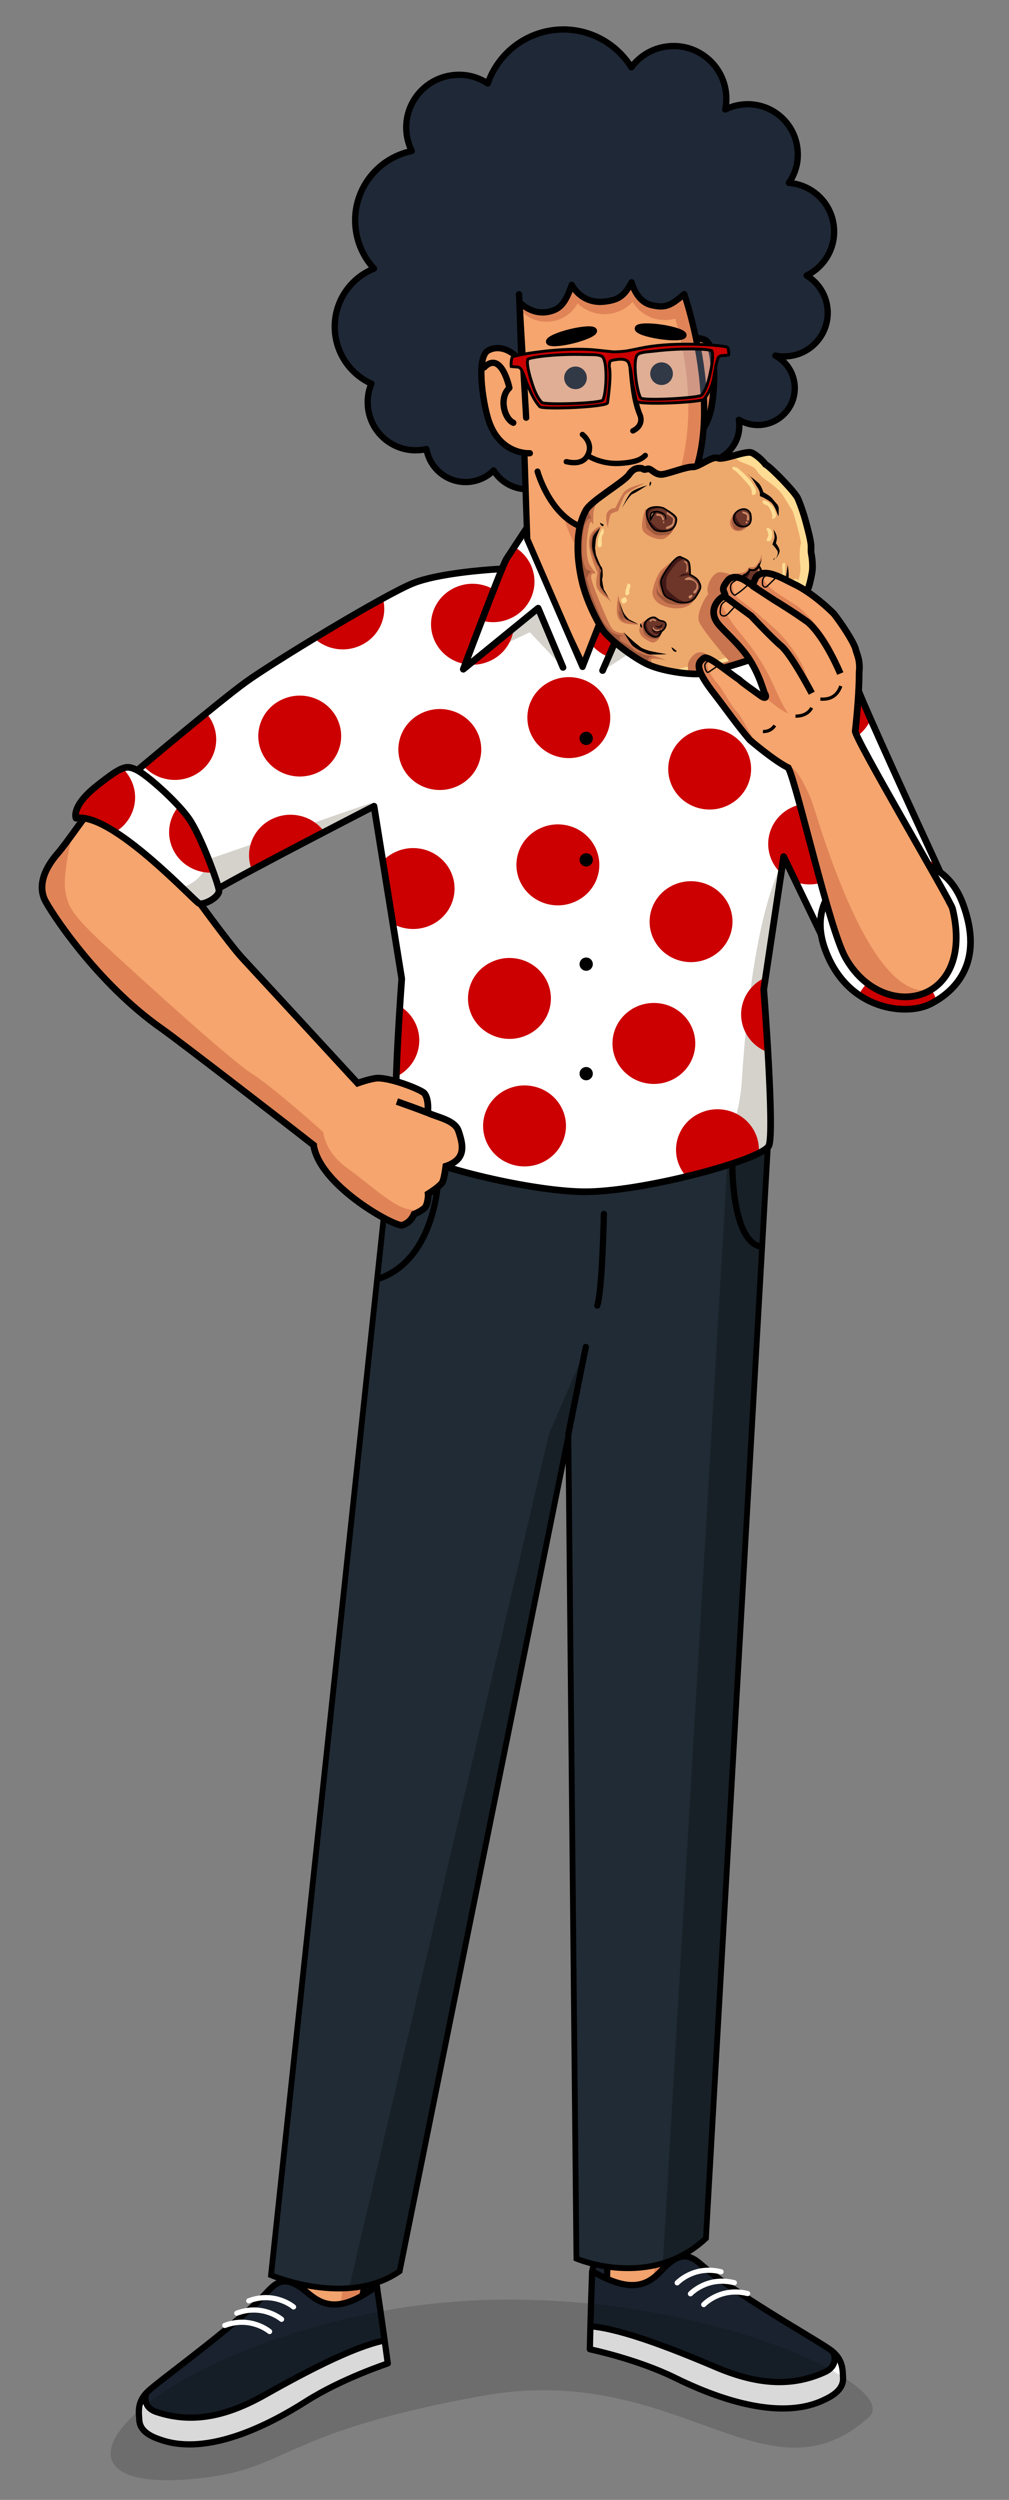 <svg xmlns="http://www.w3.org/2000/svg" xmlns:xlink="http://www.w3.org/1999/xlink" xml:space="preserve" viewBox="0 0 775.1 1920"><rect x="0" y="0" width="775.1" height="1920" fill="#808080" stroke="none"/><style>.st0,.st3{fill:#19222e;stroke:#000;stroke-width:4.779;stroke-linecap:round;stroke-linejoin:round;stroke-miterlimit:10}.st3{fill:none;stroke:#fff;stroke-width:3.982}.st10{fill:#c00}.st11{fill:#d4d2cb}.st23,.st24{stroke:#000;stroke-linecap:round;stroke-linejoin:round;stroke-miterlimit:10}.st23{fill:none;stroke-width:4.831}.st24{stroke-width:4.489}.st28{opacity:.29;fill-rule:evenodd;clip-rule:evenodd;fill:#a9c7f6}.st48{fill:none;stroke:#000;stroke-width:5.146;stroke-miterlimit:10}.st49{stroke-width:2.498}.st49,.st50,.st52{fill:none;stroke:#000;stroke-miterlimit:10}.st50{stroke-width:4.117;stroke-linecap:round;stroke-linejoin:round}.st52{stroke-width:1.029}</style><g id="Capa_6"><g id="Pie_drcho_00000039119238386350498620000009906765078636841658_"><path d="M455.1 1749.9c-2.2-19 14.8-19.5 22.5-16.4 7.7 3.1 5.2 29.8 5.2 29.8l-17.2 5.2-8.3-12.7-2.2-5.9z" class="st0"/><defs><path id="SVGID_1_" d="m467.7 1704.5-2.1 67.5s33.8 2.6 41.8-7.3 9.4-16.2 9.4-16.2l2.4-53.6-51.5 9.6z"/></defs><use xlink:href="#SVGID_1_" fill="#f3a36d" overflow="visible"/><clipPath id="SVGID_00000111878767433289220260000000742017357195320978_"><use xlink:href="#SVGID_1_" overflow="visible"/></clipPath><path fill="#e08457" d="M465.6 1733.5s11.9 11.1 37.3 4.7c-1.5 37.6-3.9 54.5-3.9 54.5l59-62.1-7.9-44.7-93.5 9.7 9 37.9z" clip-path="url(#SVGID_00000111878767433289220260000000742017357195320978_)"/><use xlink:href="#SVGID_1_" fill="none" stroke="#000" stroke-linecap="round" stroke-linejoin="round" stroke-miterlimit="10" stroke-width="4.779" overflow="visible"/><defs><path id="SVGID_00000119091593285720318060000009235892717343528077_" d="M548.3 1747.2c-14-10.2-20.2-23.9-39.2-4.4-9.9 10.7-22.1 20.4-54.2 1.5-1 24.8-1.8 60-1.8 60s36.2 7.5 65.6 22c29.4 14.5 79.4 33.8 114.3 16.9 12.2-5.5 14.9-11.6 14.6-16.9-.3-5.4.4-13.7-8.9-21-9.4-7.1-55.6-32.6-90.4-58.1z"/></defs><use xlink:href="#SVGID_00000119091593285720318060000009235892717343528077_" fill="#fff" overflow="visible"/><clipPath id="SVGID_00000113319186909483437640000000250623915223010985_"><use xlink:href="#SVGID_00000119091593285720318060000009235892717343528077_" overflow="visible"/></clipPath><path fill="#19222e" stroke="#000" stroke-linecap="round" stroke-linejoin="round" stroke-miterlimit="10" stroke-width="4.779" d="M629 1794c10.5 6 18.9 21.4 4.5 27.9-25.1 11.4-51.4 9.9-83.8-3.9-48.8-20.8-83.4-32.2-103.7-31.7-20.3.5-13.2-64.9-13.2-64.9l124.2-18.3 72 90.9z" clip-path="url(#SVGID_00000113319186909483437640000000250623915223010985_)"/><use xlink:href="#SVGID_00000119091593285720318060000009235892717343528077_" fill="none" stroke="#000" stroke-linecap="round" stroke-linejoin="round" stroke-miterlimit="10" stroke-width="4.779" overflow="visible"/><path d="M520.2 1753.3s12.8-13.7 33.7-8.5M530.4 1761.7s12.8-13.7 33.7-8.5M540.6 1770s12.8-13.7 33.7-8.5" class="st3"/></g><g id="Pie_izq_00000049220427153526477400000015424422157523779742_"><path d="M258.8 1752c10.2-2.7 28.7-9.7 30.7 3.7 2 13.5-2.4 26.4-2.4 26.4l-32.2 6 3.9-36.1z" class="st0"/><g id="Tobillos_00000023265114455455202050000010500263447791894185_"><defs><path id="SVGID_00000083051640898714470020000017349598042777765278_" d="m235.7 1719.4-6.3 57.3s34.4 13.5 46 2.5l10.4-55-50.1-4.8z"/></defs><use xlink:href="#SVGID_00000083051640898714470020000017349598042777765278_" fill="#f3a36d" overflow="visible"/><clipPath id="SVGID_00000000901472350422011100000015114608241521181885_"><use xlink:href="#SVGID_00000083051640898714470020000017349598042777765278_" overflow="visible"/></clipPath><path fill="#e08457" d="M233 1741.6s15.1 11.3 31.6 5.4c-4.9 36.5-5.8 44.2-5.8 44.2l51.1-16.5 9.5-64.6-81.9-18.9-4.5 50.4z" clip-path="url(#SVGID_00000000901472350422011100000015114608241521181885_)"/><use xlink:href="#SVGID_00000083051640898714470020000017349598042777765278_" fill="none" stroke="#000" stroke-linecap="round" stroke-linejoin="round" stroke-miterlimit="10" stroke-width="4.779" overflow="visible"/></g><defs><path id="SVGID_00000034777088444639092740000018182827749792495541_" d="M196.9 1768.9c12.7-11.7 17.5-26 38.5-8.7 11.1 9.5 24.3 17.8 54-4.5 3.8 24.5 8.5 59.5 8.5 59.5s-35.1 11.5-62.8 29.1c-27.6 17.6-75.2 42.4-111.7 29.5-12.8-4.1-16.1-9.8-16.4-15.2-.3-5.4-2-13.6 6.5-21.8 8.6-8.3 51.6-38.7 83.4-67.9z"/></defs><use xlink:href="#SVGID_00000034777088444639092740000018182827749792495541_" fill="#fff" overflow="visible"/><clipPath id="SVGID_00000135678030682394804300000004342744303104567973_"><use xlink:href="#SVGID_00000034777088444639092740000018182827749792495541_" overflow="visible"/></clipPath><path fill="#19222e" stroke="#000" stroke-linecap="round" stroke-linejoin="round" stroke-miterlimit="10" stroke-width="4.779" d="M121.9 1824.4c-9.7 7.1-16.4 23.4-1.4 28.2 26.2 8.6 52.2 4.1 82.9-13.2 46.2-26.1 79.3-41.3 99.5-43s5.9-65.9 5.9-65.9l-125.5-4.3-61.4 98.2z" clip-path="url(#SVGID_00000135678030682394804300000004342744303104567973_)"/><use xlink:href="#SVGID_00000034777088444639092740000018182827749792495541_" fill="none" stroke="#000" stroke-linecap="round" stroke-linejoin="round" stroke-miterlimit="10" stroke-width="4.779" overflow="visible"/><path d="M225.5 1771.8s-14.3-12.2-34.4-4.7M216.3 1781.3s-14.3-12.2-34.4-4.7M207.1 1790.7s-14.3-12.2-34.4-4.7" class="st3"/></g><g id="Pantalones_00000025408305815072848580000006492365527625635203_"><defs><path id="SVGID_00000156577085482977238240000016937565000580633522_" d="m299.1 894.2-90.9 853.2s58.6 25 98.8-3l129.6-641.7 6.2 632s56.7 24.4 99.5-15.6l47.9-844.7-291.1 19.8z"/></defs><use xlink:href="#SVGID_00000156577085482977238240000016937565000580633522_" fill="#202b35" overflow="visible"/><clipPath id="SVGID_00000065780223981302720130000007788803258628727427_"><use xlink:href="#SVGID_00000156577085482977238240000016937565000580633522_" overflow="visible"/></clipPath><path fill="#172026" d="m264.4 1773.2 157.3-671.9 28-64.8-115.1 709zM560.8 857.6l-51.8 884 55.6-24.7 83.9-873.2z" clip-path="url(#SVGID_00000065780223981302720130000007788803258628727427_)"/><path fill="none" stroke="#000" stroke-linecap="round" stroke-linejoin="round" stroke-miterlimit="10" stroke-width="4.779" d="M336.5 907.4s-2.5 59.4-44.8 74.4M562.6 895.7s-.4 56.6 21.4 61.7M463.9 932.3s-1.2 58.9-5.1 70.4M450 1034.5l-13.4 66.9" clip-path="url(#SVGID_00000065780223981302720130000007788803258628727427_)"/><use xlink:href="#SVGID_00000156577085482977238240000016937565000580633522_" fill="none" stroke="#000" stroke-miterlimit="10" stroke-width="4.436" overflow="visible"/></g><defs><path id="SVGID_00000095300541749567167470000003126581302141177486_" d="M385.4 436.9s-1.1.1-2.9.2c-10.5.6-46.5 3.4-65.1 10.8-22 8.8-107.6 60.7-128.8 76.1s-87.1 71-87.1 71 55.6 40.2 62.9 89.3c26.3-15.4 122.9-65.1 122.9-65.1l21.3 132.5s-6.6 90-3.7 102.5c2.9 12.4 0 19 8.8 29.3 8.8 10.2 90.1 31.1 134 31.8s138.6-24.5 143-35.5c4.4-11-4-119.9-4-119.9l15.3-102 40.2 83.4s32.9 45.8 71.7 24.9c28.3-15.2 24.9-60.7 5.9-101.7s-52.7-114.9-60-133.2c-7.3-18.3-22.7-55.6-46.8-68.1s-85.6-35.9-165.4-31.5c-19.8 1.5-62.2 5.2-62.2 5.2z"/></defs><use xlink:href="#SVGID_00000095300541749567167470000003126581302141177486_" fill="#fff" overflow="visible"/><clipPath id="SVGID_00000083054690025047610150000018411744183760558243_"><use xlink:href="#SVGID_00000095300541749567167470000003126581302141177486_" overflow="visible"/></clipPath><path fill="#d4d2cb" d="m372.7 501.8 34.3-16.2 25.5 27-19.2-45.5zM464.3 514.3l14.2-26 9.6 10.6z" clip-path="url(#SVGID_00000083054690025047610150000018411744183760558243_)"/><g clip-path="url(#SVGID_00000083054690025047610150000018411744183760558243_)"><path d="M72.5 319.5c16-7.1 23-25.6 15.7-41.2-7.3-15.6-26.2-22.5-42.2-15.4-16 7.1-23 25.6-15.7 41.2 7.3 15.6 26.2 22.5 42.2 15.4z" class="st10"/><path d="m144.9 665.3 140.6-48.8-111.1 83.3zM543.6 909.3s23.6-37.8 26.2-78.5c4.4-69.7 14.2-134.7 30.9-167.3C624.2 764.6 637.8 771 627.4 818c-10.3 47-23 62.5-34.3 64.4-11.4 2-49.5 26.9-49.5 26.9z" class="st11"/><path d="M170 264.4c16-7.1 23-25.6 15.7-41.2-7.3-15.6-26.2-22.5-42.2-15.3-16 7.1-23 25.6-15.7 41.2 7.3 15.5 26.2 22.4 42.2 15.3zM292.2 234.7c16-7.1 23-25.6 15.7-41.2s-26.2-22.5-42.2-15.3c-16 7.1-23 25.6-15.7 41.2 7.3 15.6 26.2 22.5 42.2 15.3zM404.8 184.5c16-7.1 23-25.6 15.7-41.2-7.3-15.6-26.2-22.5-42.2-15.3-16 7.1-23 25.6-15.7 41.2 7.3 15.6 26.2 22.4 42.2 15.3zM166.9 374.4c16-7.1 23-25.6 15.7-41.2-7.3-15.6-26.2-22.5-42.2-15.3-16 7.1-23 25.6-15.7 41.2 7.3 15.6 26.2 22.4 42.2 15.3zM197.1 177.2c16-7.1 23-25.6 15.7-41.2s-26.2-22.5-42.2-15.3c-16 7.1-23 25.6-15.7 41.2 7.4 15.6 26.2 22.4 42.2 15.3zM66 472.6c-.1-.1-.2-.1-.4-.1-32.1-6.9-50.7 20.9-40.3 43.1 7.3 15.6 26.2 22.5 42.2 15.3 22.8-10.1 27.4-43-1.5-58.3zM143.7 499.2c16-7.1 23-25.6 15.7-41.2-7.3-15.6-26.2-22.5-42.2-15.3s-23 25.6-15.7 41.2c7.4 15.5 26.3 22.4 42.2 15.3zM202.2 451.7c7.3 15.6 26.2 22.5 42.2 15.3 16-7.1 23-25.6 15.7-41.2-7.3-15.6-26.2-22.5-42.2-15.3-16 7.1-23.1 25.6-15.7 41.2zM368.6 385.6c16-7.1 23-25.6 15.7-41.2-7.3-15.6-26.2-22.5-42.2-15.3-16 7.1-23 25.6-15.7 41.2 7.3 15.6 26.2 22.4 42.2 15.3zM483.3 346.7c16-7.1 23-25.6 15.7-41.2-7.3-15.6-26.2-22.5-42.2-15.3-16 7.1-23 25.6-15.7 41.2 7.3 15.6 26.2 22.4 42.2 15.3zM594.2 298.2c16-7.1 23-25.6 15.7-41.2-7.3-15.6-26.2-22.5-42.2-15.3-16 7.1-23 25.6-15.7 41.2 7.3 15.6 26.2 22.5 42.2 15.3zM706.8 248c16-7.1 23-25.6 15.7-41.2-7.3-15.6-26.2-22.5-42.2-15.3-16 7.1-23 25.6-15.7 41.2 7.3 15.6 26.2 22.4 42.2 15.3zM43.3 428.9c16-7.1 23-25.6 15.7-41.2-7.3-15.6-26.2-22.5-42.2-15.3-16 7.1-23 25.6-15.7 41.2 7.4 15.6 26.3 22.5 42.2 15.3zM273.9 341.2c16-7.1 23-25.6 15.7-41.2-7.3-15.6-26.2-22.5-42.2-15.3-16 7.1-23 25.6-15.7 41.2 7.4 15.5 26.3 22.4 42.2 15.3zM386.5 290.9c16-7.1 23-25.6 15.7-41.2-7.3-15.6-26.2-22.5-42.2-15.3-16 7.1-23 25.6-15.7 41.2 7.4 15.6 26.3 22.5 42.2 15.3zM499.1 240.7c16-7.1 23-25.6 15.7-41.2-7.3-15.6-26.2-22.5-42.2-15.3-16 7.1-23 25.6-15.7 41.2 7.4 15.6 26.3 22.4 42.2 15.3zM611.8 190.5c16-7.1 23-25.6 15.7-41.2-7.3-15.6-26.2-22.5-42.2-15.3-16 7.1-23 25.6-15.7 41.2 7.3 15.5 26.2 22.4 42.2 15.3zM-4.7 763.6c16-7.1 23-25.6 15.7-41.2-7.3-15.6-26.2-22.5-42.2-15.3-16 7.1-23 25.6-15.7 41.2 7.4 15.6 26.3 22.5 42.2 15.3zM128 666.4c-7.3-15.6-26.2-22.5-42.2-15.3-16 7.1-23 25.6-15.7 41.2 7.3 15.6 26.2 22.5 42.2 15.3 16-7.2 23-25.6 15.7-41.2zM236.4 685.1c16-7.1 23-25.6 15.7-41.2-7.3-15.6-26.2-22.5-42.2-15.3-16 7.1-23 25.6-15.7 41.2 7.3 15.5 26.2 22.4 42.2 15.3zM366.8 562.7c-7.3-15.6-26.2-22.5-42.2-15.3-16 7.1-23 25.6-15.7 41.2 7.3 15.6 26.2 22.5 42.2 15.3 16-7.1 23-25.6 15.7-41.2zM465.9 538.2c-7.3-15.6-26.2-22.5-42.2-15.3-16 7.1-23 25.6-15.7 41.2 7.3 15.6 26.2 22.5 42.2 15.3 16-7.1 23-25.6 15.7-41.2zM516.2 497.1c7.3 15.6 26.2 22.5 42.2 15.3 16-7.1 23-25.6 15.7-41.2-7.3-15.6-26.2-22.5-42.2-15.3s-23 25.6-15.7 41.2zM628.8 446.9c7.3 15.6 26.2 22.5 42.2 15.3 16-7.1 23-25.6 15.7-41.2-7.3-15.6-26.2-22.5-42.2-15.3s-23 25.6-15.7 41.2zM783.6 412c16-7.1 23-25.6 15.7-41.2-7.3-15.6-26.2-22.5-42.2-15.3-16 7.1-23 25.6-15.7 41.2 7.3 15.5 26.2 22.4 42.2 15.3zM12.9 655.9c16-7.1 23-25.6 15.7-41.2-7.3-15.6-26.2-22.5-42.2-15.3-16 7.1-23 25.6-15.7 41.2 7.4 15.5 26.2 22.4 42.2 15.3zM243.5 593.6c16-7.1 23-25.6 15.7-41.2-7.3-15.6-26.2-22.5-42.2-15.3-16 7.1-23 25.6-15.7 41.2 7.3 15.5 26.2 22.4 42.2 15.3zM147.5 596.2c16-7.1 23-25.6 15.7-41.2-7.3-15.6-26.2-22.5-42.2-15.3-16 7.1-23 25.6-15.7 41.2 7.4 15.6 26.3 22.4 42.2 15.3z" class="st10"/><path d="M276.6 495.9c16-7.1 23-25.6 15.7-41.2-7.3-15.6-26.2-22.5-42.2-15.3-16 7.1-23 25.6-15.7 41.2 7.3 15.6 26.2 22.5 42.2 15.3zM334 492.4c7.3 15.6 26.2 22.5 42.2 15.3 16-7.1 23-25.6 15.7-41.2-7.3-15.6-26.2-22.5-42.2-15.3-16 7.2-23 25.6-15.7 41.2zM410.1 439.7c7.3 15.6 26.2 22.5 42.2 15.3 16-7.1 23-25.6 15.7-41.2-7.3-15.6-26.2-22.5-42.2-15.3-16 7.2-23 25.6-15.7 41.2zM576 404.7c16-7.1 23-25.6 15.7-41.2-7.3-15.6-26.2-22.5-42.2-15.3-16 7.1-23 25.6-15.7 41.2 7.3 15.5 26.2 22.4 42.2 15.3zM688.6 354.4c16-7.1 23-25.6 15.7-41.2-7.3-15.6-26.2-22.5-42.2-15.3-16 7.1-23 25.6-15.7 41.2 7.3 15.6 26.2 22.5 42.2 15.3zM801.2 304.2c16-7.1 23-25.6 15.7-41.2-7.3-15.6-26.2-22.5-42.2-15.3-16 7.1-23 25.6-15.7 41.2 7.3 15.6 26.2 22.4 42.2 15.3zM-66.9 921.3c-16 7.1-23 25.6-15.7 41.2 7.3 15.6 26.2 22.5 42.2 15.3 16-7.1 23-25.6 15.7-41.2-7.4-15.5-26.2-22.4-42.2-15.3zM87.9 886.4c-7.3-15.6-26.2-22.5-42.2-15.3-16 7.1-23 25.6-15.7 41.2 7.3 15.6 26.2 22.5 42.2 15.3 15.9-7.1 23-25.6 15.7-41.2zM200.5 836.2c-7.3-15.6-26.2-22.5-42.2-15.3-16 7.1-23 25.6-15.7 41.2 7.3 15.6 26.2 22.5 42.2 15.3 15.9-7.2 23-25.6 15.7-41.2zM303.5 827.3c16-7.1 23-25.6 15.7-41.2-7.3-15.6-26.2-22.5-42.2-15.3-16 7.1-23 25.6-15.7 41.2 7.3 15.6 26.2 22.4 42.2 15.3zM404.6 795.1c16-7.1 23-25.6 15.7-41.2-7.3-15.6-26.2-22.5-42.2-15.3-16 7.1-23 25.6-15.7 41.2 7.4 15.6 26.3 22.4 42.2 15.3zM517.6 679.6c-16 7.1-23 25.6-15.7 41.2 7.3 15.6 26.2 22.5 42.2 15.3 16-7.1 23-25.6 15.7-41.2-7.4-15.6-26.3-22.4-42.2-15.3zM608.7 619.9c-16 7.1-23 25.6-15.7 41.2 7.3 15.6 26.2 22.5 42.2 15.3 16-7.1 23-25.6 15.7-41.2-7.3-15.5-26.2-22.4-42.2-15.3zM721.3 569.7c-16 7.1-23 25.6-15.7 41.2 7.3 15.6 26.2 22.5 42.2 15.3 16-7.1 23-25.6 15.7-41.2-7.3-15.6-26.2-22.5-42.2-15.3zM818.2 560.6c7.3 15.6 26.2 22.5 42.2 15.3 16-7.1 23-25.6 15.7-41.2-7.3-15.6-26.2-22.5-42.2-15.3-16 7.2-23 25.6-15.7 41.2zM-7.2 828.9c-7.3-15.6-26.2-22.5-42.2-15.3-16 7.1-23 25.6-15.7 41.2 7.3 15.6 26.2 22.5 42.2 15.3 16-7.2 23.1-25.6 15.7-41.2zM89.7 819.8c16-7.1 23-25.6 15.7-41.2-7.3-15.6-26.2-22.5-42.2-15.3-16 7.1-23 25.6-15.7 41.2 7.4 15.6 26.2 22.5 42.2 15.3zM163.2 708.3c-16 7.1-23 25.6-15.7 41.2 7.3 15.6 26.2 22.5 42.2 15.3 16-7.1 23-25.6 15.7-41.2-7.3-15.6-26.2-22.4-42.2-15.3zM330.6 710.7c16-7.1 23-25.6 15.7-41.2-7.3-15.6-26.2-22.5-42.2-15.3-16 7.1-23 25.6-15.7 41.2 7.3 15.5 26.2 22.4 42.2 15.3zM574.1 577.7c-7.3-15.6-26.2-22.5-42.2-15.3-16 7.1-23 25.6-15.7 41.2 7.3 15.6 26.2 22.5 42.2 15.3 16-7.2 23-25.6 15.7-41.2zM441.8 692.5c16-7.1 23-25.6 15.7-41.2-7.3-15.6-26.2-22.5-42.2-15.3-16 7.1-23 25.6-15.7 41.2 7.3 15.6 26.2 22.5 42.2 15.3zM668.5 527.5c-7.3-15.6-26.2-22.5-42.2-15.3-16 7.1-23 25.6-15.7 41.2 7.3 15.6 26.2 22.5 42.2 15.3 15.9-7.2 23-25.6 15.7-41.2zM723.2 503.1c7.3 15.6 26.2 22.5 42.2 15.3 16-7.1 23-25.6 15.7-41.2-7.3-15.6-26.2-22.5-42.2-15.3-16 7.1-23 25.6-15.7 41.2zM878 468.2c16-7.1 23-25.6 15.7-41.2-7.3-15.6-26.2-22.5-42.2-15.3-16 7.1-23 25.6-15.7 41.2 7.3 15.5 26.2 22.4 42.2 15.3zM9.9 1085.3c-16 7.1-23 25.6-15.7 41.2 7.3 15.6 26.2 22.5 42.2 15.3 16-7.1 23-25.6 15.7-41.2-7.4-15.6-26.2-22.4-42.2-15.3zM122.5 1035.1c-16 7.1-23 25.6-15.7 41.2 7.3 15.6 26.2 22.5 42.2 15.3 16-7.1 23-25.6 15.7-41.2s-26.2-22.5-42.2-15.3zM235.1 984.8c-16 7.1-23 25.6-15.7 41.2 7.3 15.6 26.2 22.5 42.2 15.3 16-7.1 23-25.6 15.7-41.2-7.3-15.5-26.2-22.4-42.2-15.3zM347.7 934.6c-16 7.1-23 25.6-15.7 41.2 7.3 15.6 26.2 22.5 42.2 15.3 16-7.1 23-25.6 15.7-41.2-7.3-15.6-26.2-22.4-42.2-15.3zM685.5 783.9c-16 7.1-23 25.6-15.7 41.2 7.3 15.6 26.2 22.5 42.2 15.3 16-7.1 23-25.6 15.7-41.2-7.3-15.6-26.2-22.4-42.2-15.3z" class="st10"/><ellipse cx="811.3" cy="761.9" class="st10" rx="31.8" ry="31.1"/><path d="M910.7 683.4c-16 7.1-23 25.6-15.7 41.2 7.3 15.6 26.2 22.5 42.2 15.3 16-7.1 23-25.6 15.7-41.2-7.3-15.5-26.2-22.4-42.2-15.3zM-85.1 1027.8c-16 7.1-23 25.6-15.7 41.2 7.3 15.6 26.2 22.5 42.2 15.3 16-7.1 23-25.6 15.7-41.2-7.4-15.6-26.3-22.5-42.2-15.3zM27.5 977.5c-16 7.1-23 25.6-15.7 41.2 7.3 15.6 26.2 22.5 42.2 15.3 16-7.1 23-25.6 15.7-41.2-7.4-15.5-26.2-22.4-42.2-15.3zM140.1 927.3c-16 7.1-23 25.6-15.7 41.2s26.2 22.5 42.2 15.3c16-7.1 23-25.6 15.7-41.2-7.4-15.6-26.2-22.4-42.2-15.3zM294.9 892.4c-7.3-15.6-26.2-22.5-42.2-15.3-16 7.1-23 25.6-15.7 41.2 7.3 15.6 26.2 22.5 42.2 15.3 15.9-7.2 23-25.6 15.7-41.2zM431.9 851.8c-7.3-15.6-26.2-22.5-42.2-15.3-16 7.1-23 25.6-15.7 41.2 7.3 15.6 26.2 22.5 42.2 15.3 15.9-7.2 23-25.6 15.7-41.2zM580.1 870.1c-7.3-15.6-26.2-22.5-42.2-15.3-16 7.1-23 25.6-15.7 41.2 7.3 15.6 26.2 22.5 42.2 15.3 16-7.2 23-25.6 15.7-41.2z" class="st10"/><ellipse cx="502.3" cy="801.4" class="st10" rx="31.8" ry="31.1"/><path d="M630.1 766.1c-7.3-15.6-26.2-22.5-42.2-15.3-16 7.1-23 25.6-15.7 41.2 7.3 15.6 26.2 22.5 42.2 15.3 15.9-7.2 23-25.6 15.7-41.2zM736.8 679.1c-7.3-15.6-26.2-22.5-42.2-15.3-16 7.1-23 25.6-15.7 41.2 7.3 15.6 26.2 22.5 42.2 15.3 16-7.1 23.1-25.6 15.7-41.2zM857.9 641.2c-7.3-15.6-26.2-22.5-42.2-15.3-16 7.1-23 25.6-15.7 41.2 7.3 15.6 26.2 22.5 42.2 15.3 15.9-7.2 23-25.6 15.7-41.2zM970.5 591c-7.3-15.6-26.2-22.5-42.2-15.3-16 7.1-23 25.6-15.7 41.2 7.3 15.6 26.2 22.5 42.2 15.3 16-7.2 23-25.6 15.7-41.2zM311.9 1148.8c-16 7.1-23 25.6-15.7 41.2 7.3 15.6 26.2 22.5 42.2 15.3 16-7.1 23-25.6 15.7-41.2-7.3-15.6-26.2-22.4-42.2-15.3z" class="st10"/><ellipse cx="437.7" cy="1126.8" class="st10" rx="31.8" ry="31.1"/><path d="M537.1 1048.3c-16 7.1-23 25.6-15.7 41.2 7.3 15.6 26.2 22.5 42.2 15.3 16-7.1 23-25.6 15.7-41.2-7.3-15.5-26.2-22.4-42.2-15.3zM649.7 998.1c-16 7.1-23 25.6-15.7 41.2 7.3 15.6 26.2 22.5 42.2 15.3 16-7.1 23-25.6 15.7-41.2-7.3-15.6-26.2-22.4-42.2-15.3zM762.3 947.9c-16 7.1-23 25.6-15.7 41.2 7.3 15.6 26.2 22.5 42.2 15.3 16-7.1 23-25.6 15.7-41.2-7.3-15.6-26.2-22.5-42.2-15.3zM874.9 897.6c-16 7.1-23 25.6-15.7 41.2 7.3 15.6 26.2 22.5 42.2 15.3 16-7.1 23-25.6 15.7-41.2-7.3-15.5-26.2-22.4-42.2-15.3zM987.5 847.4c-16 7.1-23 25.6-15.7 41.2 7.3 15.6 26.2 22.5 42.2 15.3 16-7.1 23-25.6 15.7-41.2-7.3-15.6-26.2-22.4-42.2-15.3zM104.3 1141.5c-16 7.1-23 25.6-15.7 41.2 7.3 15.6 26.2 22.5 42.2 15.3 16-7.1 23-25.6 15.7-41.2-7.4-15.6-26.2-22.4-42.2-15.3zM216.9 1091.3c-16 7.1-23 25.6-15.7 41.2 7.3 15.6 26.2 22.5 42.2 15.3 16-7.1 23-25.6 15.7-41.2-7.4-15.6-26.2-22.5-42.2-15.3zM329.5 1041c-16 7.1-23 25.6-15.7 41.2 7.3 15.6 26.2 22.5 42.2 15.3 16-7.1 23-25.6 15.7-41.2s-26.2-22.4-42.2-15.3zM442.1 990.8c-16 7.1-23 25.6-15.7 41.2 7.3 15.6 26.2 22.5 42.2 15.3 16-7.1 23-25.6 15.7-41.2-7.3-15.6-26.2-22.4-42.2-15.3zM554.7 940.6c-16 7.1-23 25.6-15.7 41.2 7.3 15.6 26.2 22.5 42.2 15.3 16-7.1 23-25.6 15.7-41.2-7.3-15.6-26.2-22.5-42.2-15.3zM667.3 890.3c-16 7.1-23 25.6-15.7 41.2 7.3 15.6 26.2 22.5 42.2 15.3 16-7.1 23-25.6 15.7-41.2-7.3-15.5-26.2-22.4-42.2-15.3zM779.9 840.1c-16 7.1-23 25.6-15.7 41.2 7.3 15.6 26.2 22.5 42.2 15.3 16-7.1 23-25.6 15.7-41.2-7.3-15.6-26.2-22.4-42.2-15.3zM889.3 790.9c-16 7.1-23 25.6-15.7 41.2 7.3 15.6 26.2 22.5 42.2 15.3 16-7.1 23-25.6 15.7-41.2-7.3-15.5-26.2-22.4-42.2-15.3zM1047.3 755c-7.3-15.6-26.2-22.5-42.2-15.3-16 7.1-23 25.6-15.7 41.2 7.3 15.6 26.2 22.5 42.2 15.3 16-7.2 23-25.6 15.7-41.2z" class="st10"/></g><use xlink:href="#SVGID_00000095300541749567167470000003126581302141177486_" fill="none" stroke="#000" stroke-linecap="round" stroke-linejoin="round" stroke-miterlimit="10" stroke-width="5.146" overflow="visible"/><defs><path id="SVGID_00000063614561768382942800000000674966936799526528_" d="M405.4 368.1v73.7l42.4 67.6 42-79.4-1.5-58.5z"/></defs><use xlink:href="#SVGID_00000063614561768382942800000000674966936799526528_" fill="#f69f6b" overflow="visible"/><clipPath id="SVGID_00000166659004633080179250000005246414529541287840_"><use xlink:href="#SVGID_00000063614561768382942800000000674966936799526528_" overflow="visible"/></clipPath><path fill="#d37339" d="M399.1 392.8s12.8 28 39.9 32.8c27.1 4.8 67.9-10.5 70.3-15.7 2.4-5.2 1.4-35.6 1.4-35.6l-111.2 1.4-.4 17.1z" clip-path="url(#SVGID_00000166659004633080179250000005246414529541287840_)"/><use xlink:href="#SVGID_00000063614561768382942800000000674966936799526528_" fill="none" stroke="#000" stroke-miterlimit="10" stroke-width="5.146" overflow="visible"/><defs><path id="SVGID_00000161601336726977194210000000891828143344338360_" d="m432.5 512.6-19.1-45.5-57.5 46.9s30.1-80.1 33.2-84.8c3.1-4.7 14.9-22.7 14.9-22.7L447.3 510l45-102.7 15.2 21.9 32.4 83.2-56.3-44.9-20.7 47.5"/></defs><use xlink:href="#SVGID_00000161601336726977194210000000891828143344338360_" fill="#fff" overflow="visible"/><clipPath id="SVGID_00000026862023269024385960000002140798505073053600_"><use xlink:href="#SVGID_00000161601336726977194210000000891828143344338360_" overflow="visible"/></clipPath><path fill="#c00" d="M392 475c16-7.1 23-25.6 15.7-41.2-7.3-15.6-26.2-22.5-42.2-15.3-16 7.1-23 25.6-15.7 41.2 7.3 15.6 26.2 22.5 42.2 15.3zM492.5 503.9c16-7.1 23-25.6 15.7-41.2-7.3-15.6-26.2-22.5-42.2-15.3-16 7.1-23 25.6-15.7 41.2 7.3 15.6 26.2 22.4 42.2 15.3z" clip-path="url(#SVGID_00000026862023269024385960000002140798505073053600_)"/><use xlink:href="#SVGID_00000161601336726977194210000000891828143344338360_" fill="none" stroke="#000" stroke-linecap="round" stroke-linejoin="round" stroke-miterlimit="10" stroke-width="5.146" overflow="visible"/><defs><path id="SVGID_00000163050265322085092870000009131066196750858898_" d="M666.9 662.9s-50.4 18.6-33.1 66.2 62.8 51.1 80.7 42.1 42.8-31 24.8-78c-17.9-46.9-72.4-30.3-72.4-30.3z"/></defs><use xlink:href="#SVGID_00000163050265322085092870000009131066196750858898_" fill="#fff" overflow="visible"/><clipPath id="SVGID_00000088090599511785649950000002130635270774129068_"><use xlink:href="#SVGID_00000163050265322085092870000009131066196750858898_" overflow="visible"/></clipPath><path fill="#c00" d="M702 805.3c16-7.1 23-25.6 15.7-41.2-7.3-15.6-26.2-22.5-42.2-15.3-16 7.1-23 25.6-15.7 41.2 7.3 15.6 26.2 22.5 42.2 15.3z" clip-path="url(#SVGID_00000088090599511785649950000002130635270774129068_)"/><use xlink:href="#SVGID_00000163050265322085092870000009131066196750858898_" fill="none" stroke="#000" stroke-linecap="round" stroke-linejoin="round" stroke-miterlimit="10" stroke-width="5.146" overflow="visible"/><defs><path id="SVGID_00000017484739163727776440000013086754111251787198_" d="M352.2 868.6c-2.9-8.5-16.3-10.4-23.7-14 .7-5.5 0-12-2.6-15-2.6-2.9-28.3-13-37.7-11.4-5.2.9-10.1 2.5-13.5 3.7-11.8-12.9-79.8-86.6-88.6-96.1-9.7-10.3-42.1-55.2-42.1-55.2-5.5-8.3-64.2-70.4-71.1-62.8-6.9 7.6-21.5 29.5-28.3 37.3-14.1 16.2-13.8 28.2-10.3 35.8s39.5 64 90.4 99.5c12.4 8.7 100.5 76.7 116.2 89.1 0 .2.1.5.1.7 5.5 31.2 62.8 62.4 68 60.8 5.2-1.6 7.8-5.5 9.1-8.5 2.6-1 6.8-3.3 8.5-5.2 1.6-2 2.6-8.1 2.3-10.4 4.2-2.6 9.1-6.2 10.7-8.5 1.6-2.3 2.9-12.7 2.9-12.7s7.8-2.3 10.7-7.5c2.9-4.9 1.9-11.1-1-19.6z"/></defs><use xlink:href="#SVGID_00000017484739163727776440000013086754111251787198_" fill="#f5a56d" overflow="visible"/><clipPath id="SVGID_00000178918127976864697260000002986450531307253137_"><use xlink:href="#SVGID_00000017484739163727776440000013086754111251787198_" overflow="visible"/></clipPath><path fill="#e08457" d="M57.5 636.1c-.7-2.8-9.6 34.9-7.4 47.7 2.2 12.7 4.3 18.2 34 45.5 26.5 24.3 91.7 83.9 109.3 95.2 17.6 11.3 55 45.1 55 45.1s.7 14.8 18.3 27.5 35.3 29.6 47.2 31.7 35.3 2.1 14.8 19c-20.5 16.9-23.3 37.4-49.4 28.9-26.1-8.5-109.6-38.5-140.3-74-193.5-223.6-81.5-266.6-81.5-266.6z" clip-path="url(#SVGID_00000178918127976864697260000002986450531307253137_)"/><path fill="none" stroke="#000" stroke-miterlimit="10" stroke-width="5.146" d="M304.9 846s17.6 6.2 23.6 8.7" clip-path="url(#SVGID_00000178918127976864697260000002986450531307253137_)"/><use xlink:href="#SVGID_00000017484739163727776440000013086754111251787198_" fill="none" stroke="#000" stroke-miterlimit="10" stroke-width="5.146" overflow="visible"/><defs><path id="SVGID_00000005986785738827289860000017193165792196096648_" d="M58.4 628.4s-4.1-9 15.9-24.8c20-15.9 22.8-15.9 30.4-12.4 7.6 3.4 31.7 24.8 40.7 37.9 9 13.1 22.1 49 22.8 54.5.7 5.5-11.7 11.7-15.2 10.3-3.5-1.4-67-70.4-94.6-65.5z"/></defs><use xlink:href="#SVGID_00000005986785738827289860000017193165792196096648_" fill="#fff" overflow="visible"/><clipPath id="SVGID_00000016039687246452373260000005836605911500845187_"><use xlink:href="#SVGID_00000005986785738827289860000017193165792196096648_" overflow="visible"/></clipPath><path fill="#d4d2cb" d="M124.2 685s30.1-1 34.9-22.8c4.9-21.8 20.4 40.3 20.4 40.3l-39.8 19.9-15.5-37.4z" clip-path="url(#SVGID_00000016039687246452373260000005836605911500845187_)"/><path fill="#c00" d="M85.2 640.7c16-7.1 23-25.6 15.7-41.2-7.3-15.6-26.2-22.5-42.2-15.3-16 7.1-23 25.6-15.7 41.2 7.3 15.6 26.2 22.5 42.2 15.3zM175 667.4c16-7.1 23-25.6 15.7-41.2-7.3-15.6-26.2-22.5-42.2-15.3-16 7.1-23 25.6-15.7 41.2 7.3 15.6 26.2 22.5 42.2 15.3z" clip-path="url(#SVGID_00000016039687246452373260000005836605911500845187_)"/><use xlink:href="#SVGID_00000005986785738827289860000017193165792196096648_" fill="none" stroke="#000" stroke-linecap="round" stroke-linejoin="round" stroke-miterlimit="10" stroke-width="5.146" overflow="visible"/><g id="Cabeza_00000093880747993166858510000014101606156791820420_"><path id="Pelo_00000127009058137925429400000009820534548397536949_" fill="#1f2836" stroke="#000" stroke-linecap="round" stroke-linejoin="round" stroke-miterlimit="10" stroke-width="4.831" d="M285.3 294.7c-2.1 4.9-3.1 10.4-2.8 16.1 1 20.3 18.3 36 38.6 35 2.2-.1 4.4-.4 6.5-.9 2.6 15 16 26 31.5 25.3 7.9-.4 14.9-3.7 20.1-8.9 5.6 9.1 15.9 15 27.4 14.4 7.9-.4 14.9-3.8 20.1-9 5.5 9.7 16.1 16.1 28.1 15.5 11.2-.6 20.7-7.1 25.5-16.4 5 3.6 11.2 5.6 17.8 5.3 12.6-.6 22.9-9.5 25.8-21.1 4.9 3.4 11 5.3 17.4 5 15.5-.8 27.4-13.9 26.6-29.4-.1-1.1-.2-2.1-.3-3.2 4.7 2.8 10.2 4.3 16 4 15.6-.8 27.7-14.1 26.9-29.7-.5-10.3-6.5-19.1-14.9-23.6 2.7.6 5.5.8 8.4.6 18.5-.9 32.7-16.6 31.8-35.1-.6-11.6-7-21.5-16.2-27 13.1-6.3 21.9-20.1 21.1-35.6-.9-19.1-16.1-34.2-34.7-35.5 4.7-6.7 7.3-15 6.8-23.8-1-21.3-19.1-37.7-40.4-36.6-5.5.3-10.7 1.7-15.3 4 .7-3.3 1-6.8.8-10.3-1.1-22.3-20.1-39.5-42.4-38.4-12.6.6-23.6 6.9-30.5 16.3-11.4-18.3-32.1-30.1-55.2-29-25.8 1.3-47.2 18.4-55.1 41.4-6.9-4.6-15.3-7.1-24.2-6.6-22.3 1.1-39.5 20.1-38.4 42.4.3 5.8 1.8 11.2 4.2 16.1-25.9 5.3-44.8 28.8-43.4 56 .7 13.3 6 25.2 14.4 34.3-18.5 7.4-31.1 25.9-30.1 46.9.9 18.7 12.3 34.3 28.1 41.5z"/><path id="oreja_escondida_00000155846503073269224920000017384832980334959292_" fill="#e08457" stroke="#000" stroke-linecap="round" stroke-linejoin="round" stroke-miterlimit="10" stroke-width="5.068" d="M518.3 277.4c5.6-13 13.3-20.4 22.9-16.4 9.6 4 8 37.8 5.2 52.2-5.7 28.7-27.8 29.8-27.8 29.8"/><path fill="#f5a56d" d="m405 414-6-182s11.1 12.4 26.6 6.2c6.5-2.6 10-8.8 13.6-19.4 0 0 7.1 14.7 24.8 12.9 10.7-1.2 15.4-3.9 21.2-14.9 0 0 3.4 14.7 15.1 17.5 10.9 2.6 14.9.5 25.3-8.4 0 0 49.5 142.3-29.5 181.2l-19.6 25.3-27.5 75.4-44-93.8z"/><path fill="#e08457" d="M509 235.4c-17 1.6-23.9-16.7-24-18.2-.1-1.5-5.6 15.3-21.7 14.5-24.8-1.2-23.8-13.2-23.8-13.2-.9-.7-1.9 16-17 20.5 0 0-17.2 4.4-22.3-8.2-.4-1.1-2 5.4-2 5.4 4.6 6.2 11.6 10.2 19.4 10.8 11.1.9 21.2-4.9 26.1-14 4.8 4.6 11.1 7.6 18 8.2 9.4.8 18.3-2.9 24.3-9.4 4.5 7.7 12.7 13.1 22.3 13.9 3.6.3 7.1 0 10.4-1 5.3 18.5 9.3 39.7 10 62.7 1.1 32.9-7.3 86.1-39.6 101.7-7.3 1-15.2 1.7-21 .9-14.2-1.9-23.7-5.5-23.7-5.5l-10.6-5.5c13.1 47.6 51.5 46.4 65.8 42.4.8 6.2-2.5-8.1-2.1-17.2 0 0-.7-3.3-.7-12.3-.9-5.5.3-5 .3-5 60.3-29.2 43.8-121.5 33.5-165 .4-.2-4.7-15.4-4.4-15.7-.2 0-9.5 8.5-17.2 9.2z"/><path d="m405 414-6-182s11.1 12.4 26.6 6.2c6.5-2.6 10-8.8 13.6-19.4 0 0 7.1 14.7 24.8 12.9 10.7-1.2 15.4-3.9 21.2-14.9 0 0 3.4 14.7 15.1 17.5 10.9 2.6 14.9.5 25.3-8.4 0 0 49.5 142.3-29.5 181.2l-17.6 25.3-31 79.8L405 414z" class="st23"/><g id="cara_00000023262722122879280660000005784334043483949190_"><g id="cejas_00000114033055461174953160000004020176484246847372_"><ellipse cx="507.5" cy="254.9" class="st24" rx="3.4" ry="17.9" transform="rotate(-81.553 507.487 254.888)"/><ellipse cx="439" cy="258.3" class="st24" rx="17.9" ry="3.4" transform="rotate(-13.808 438.88 258.201)"/></g><path id="nariz_00000057871056105670436670000015827305469595257480_" fill="none" stroke="#000" stroke-linecap="round" stroke-linejoin="round" stroke-miterlimit="10" stroke-width="4.223" d="M484.5 278.6c1.1 7.6 1.5 26.7 7 39.8 0 0 4 7.8-5.3 12.5"/></g><path id="barbilla_00000178923316155529775760000002529691392694955453_" fill="none" stroke="#000" stroke-linecap="round" stroke-linejoin="round" stroke-miterlimit="10" stroke-width="4.589" d="M412.9 362.1s8.5 31.1 31.5 41.7c15.8 7.2 35.8 8.8 52.4 3"/><g id="Oreja_00000087405046029120464640000007957748867579475872_"><path fill="#f5a56d" stroke="#000" stroke-linecap="round" stroke-linejoin="round" stroke-miterlimit="10" stroke-width="4.831" d="M402.9 282.1c-6.8-12.4-18.7-17.9-27.9-12.9-9.2 5-4.3 38.4 0 52.5 8.5 28 32 26.4 32 26.4"/><path d="M371.9 282.2c13.3-13.5 19.4 15.7 19.4 15.7-8.1 7.6-4.1 23.4 3 26.8" class="st23"/></g><path id="patilla_00000148633691861130965940000009497319804755924925_" d="m398.7 226 5.5 94.8" class="st23"/></g><circle id="Gafas_x2F_Ojos_00000000932417273244881220000003764228401365235389_" cx="442.1" cy="290.2" r="8.7"/><circle id="Gafas_x2F_Ojos_00000122682081600123758480000017150387580711121563_" cx="508.2" cy="287" r="8.7"/><path d="M546 288c-2.8 5.6-2.9 13.3-5.8 16.1-2 1.8-13.7.5-15.7 2.3-3.8 3.5-19.2 2.9-24.8 2-3.7-.6-5 .4-8.3-1.1-1.1-.5-2.3-4-3.2-4.7-.7-.7 1.3-5.9-1-7.5-1-.7.2-7.7.1-8.4-.5-2.8.7-1.8.4-4.7-.4-3.4-5.2-7.6-2.5-10.3 3.1-3.2 12.6-3.7 17.6-4 7.2-.5 16-.2 23.2-.5 4.9-.2 15.2-.6 20.2.5 6.9 1.4 2.5 15-.2 20.3zM406.4 294.2c3.3 5.3 4 13 7.2 15.5 2.1 1.7 13.7-.7 15.9.9 4.1 3.2 19.4 1.2 24.9-.2 3.6-.9 5-.1 8.1-1.8 1.1-.6 2-4.1 2.7-5 .7-.7-1.8-5.8.3-7.6 1-.8-.9-7.6-.8-8.4.3-2.8-.9-1.8-.8-4.6.1-3.5 4.5-8 1.6-10.5-3.4-2.9-12.9-2.6-17.9-2.5-7.2.1-16 1.2-23.2 1.5-4.9.2-15.2.7-20.1 2.3-6.6 2.1-1 15.3 2.1 20.4z" class="st28"/><path fill="#c00" fill-rule="evenodd" stroke="#000" stroke-miterlimit="10" stroke-width="2.205" d="M392.8 281.5c4.3.6 5.6-.2 7.3 1.8 1.7 2 3.8 9.4 5.8 14 2.3 5.2 4.7 10.5 8.7 15 2.2 2.5 51.7.3 52.1-2.9 3.4-24.1 1.2-27.6 1.3-28.2.5-4-.3-4.3 6-5.1 7.5-1 8.8 1.9 9.3 3.5 2.8 9.2 0 4.8 5.5 28.5.7 3.2 50.2 1.1 52.2-1.6 3.6-4.9 6.1-10.2 7.2-15.8.5-2.4 2.2-14.1 3.7-16.2 1.5-2.1 3.6-.9 7.8-1.9.4-.1 0-5.1-1-5.9-1.7-1.3-33.7-4.2-58.4-.7-6.5.9-12.1 2.3-18.6 3.5-2.4.4-8.9.9-11.1.7-6.5-.6-12.3-1.5-18.8-1.8-24.9-1.3-56.5 4.3-58.1 5.8-1.1.8-1.3 7.2-.9 7.3zm96.4-8.4c1.6-2.8 8.5-2.8 14.2-3.5 21.6-2.6 42.9-1.6 43.5 0 1.7 4-1.2 16.7-1.7 18.7-1.1 4.8-2.8 10.9-6.1 15.1-1.8 2.3-45.3 4.7-46.9 2.2-3.1-4.7-6.1-27.2-3-32.5zm-83.8 3c.5-1.6 21.6-4.5 43.4-3.8 5.7.2 12.5-.4 14.4 2.2 3.6 5 2.6 27.7-.1 32.7-1.4 2.6-44.9 4-46.9 1.9-3.7-3.9-5.9-9.8-7.4-14.5-.7-2-4.7-14.4-3.4-18.5z" clip-rule="evenodd"/><defs><path id="SVGID_00000003820431806618484910000014955571278878954131_" d="m531.2 367.3-.5 34s13.6 8 13.3 23.7c-.2 10.5-12 51.4-51.6 77-12.9-10.7-40.6-58.6-40.2-84.8.2-13.1 15.8-19.4 15.8-19.4.2-10.5 11-18 11-18l52.2-12.5z"/></defs><use xlink:href="#SVGID_00000003820431806618484910000014955571278878954131_" fill="#f69f6b" fill-rule="evenodd" clip-rule="evenodd" overflow="visible"/><clipPath id="SVGID_00000114048272463903018430000016617571697964443042_"><use xlink:href="#SVGID_00000003820431806618484910000014955571278878954131_" overflow="visible"/></clipPath><path fill="#d17339" fill-rule="evenodd" d="M556.8 377.7c-1.3 1.3-33.1 22.4-57.3 21.2-24.2-1.2-60.2-16-64.5-21.2s10.9-37.8 10.9-37.8L561.3 367l-4.5 10.7z" clip-path="url(#SVGID_00000114048272463903018430000016617571697964443042_)" clip-rule="evenodd"/><use xlink:href="#SVGID_00000003820431806618484910000014955571278878954131_" fill="none" fill-rule="evenodd" stroke="#000" stroke-miterlimit="3.864" stroke-width="5.233" clip-rule="evenodd" overflow="visible"/><defs><path id="SVGID_00000155829915870453914520000013242096368115057835_" d="M446.9 445.8c3.5 15.6 11.9 31.4 15.9 37.6 3.9 6.2 20.4 19.5 32.9 26s35.5 8.8 41.4 8.1c5.9-.7 7.4-1.9 13.6-3.2 6.2-1.3 25.5-7.4 29.1-8.8 3.5-1.5 4-2.7 6.2-4.5 2.2-1.8 6.1-4.2 8.5-5.6 2.4-1.5 9.4-9.8 11.3-12.6 1.9-2.9 3.8-8.6 6-10.4 2.3-1.8 3.8-8.1 5.1-11.7 1.3-3.6 1.6-4 3.2-7 1.7-3 3.8-13.5 4-16.2.2-2.8 0-7.8-.7-11.3-.7-3.5-.2-4.4-.4-7.6-.2-3.3-2-10.8-4.4-19.4-2.4-8.6-5.6-16.3-5.8-16.6-2.4-5-20.7-23.9-24.8-26-1.6-2.2-5.9-6.6-10.3-8.8-4.4-2.2-21.9 5.9-26.2 4-4.4-1.9-14.6 7-19.3 6.8-4.8-.2-16.8 4.6-23 5.7-6.3 1-9-5.3-12.1-4.1-3.2 1.2-2.9-.6-4.9-.6-2 0-5.2-.6-9.1 5-3.8 5.6-29.6 20.3-33.1 27.5-8.7 15.9-6.6 38.1-3.1 53.7z"/></defs><use xlink:href="#SVGID_00000155829915870453914520000013242096368115057835_" fill="#eda96c" overflow="visible"/><clipPath id="SVGID_00000028286849087658763530000013437012161472800384_"><use xlink:href="#SVGID_00000155829915870453914520000013242096368115057835_" overflow="visible"/></clipPath><path fill="#fedc94" d="M482.6 448.1s2.1.5 1.7 2.2-.8 2.4-.9 3.2c0 .8.3 2.4-.3 2.9s-2.1 1.4-2.5.2c-.4-1.2-.3-2.4.1-3.6.4-1.1 1.4-5.1 1.9-4.9zM480.7 459s1.6 2.1.6 3.1c-.9 1-2.5 1.9-2.9 1.3-.5-.6-1.6-1.9-1.2-2.9.4-.9 2.9-2.3 3.5-1.5zM566.4 359.3c.3.1 7.8 6.4 10.4 10.2 2.6 3.8 4.4 7.2 4 8.7-.4 1.6-2.1 2.6-2.9 1.8-.8-.8.4-3.6-2-6.6-2.4-3-10.2-11.6-11.9-12.3-1.7-.6-1.5-1.9-1.1-2.5.5-.6 3.5.7 3.5.7zM590.7 386.1c.2.2 3.3 2.9 4.1 5 .9 2 1.7 4.5 1.2 5.5s-2 2.2-2.5 2c-.5-.2 0-2-.5-3.8-.6-1.8-1.7-4.9-3-6.1s-3.2-1-3.7-2.2c-.5-1.1-.7-1.5-.3-2 .5-.6 3.8.6 4.7 1.6zM592.9 407.9c.3 1.1.4 4.1-.1 5.3s-.7 2.2-1.7 2.4c-1 .2-2 .1-2.2-.7-.2-.8.3-.9.7-1.9s.8-1.9.6-3-.4-1.8-.8-2.5-1.1-.8-.3-1.7c.9-1 3.4.8 3.8 2.1zM603.2 433.8c.1.8 0 5.3-.2 6.8s-.3 2.6-.8 5.2c-.4 2.6-.5 4.1-1.3 5.4-.8 1.3-1.4 2.1-1.4 2.1s-.9 1-1.8 1.9c-.9.9-2.1 1.8-2.9 3.4s-.7 2.6-2.1 4.2c-1.3 1.6-1.1 1.5-1.9 2.1s-.7.8-1.6.5c-.9-.3-1.2-.4-1.2-1.3s-.2-1.1.5-2-.1.1 1.6-1.9 6.3-5.1 8.3-8.9c2.1-3.8 3.1-11.3 2.7-13.5s-.6-4.8.5-5.2c1.1-.6 1.4-1 1.6 1.2zM575.3 457c-.4 1.7-1.3 3.7-2.3 4.5-1 .8-2 1.2-2.9 1.7-.9.5-1.3.9-1.9 1.8-.6.9-1.8 2.9-2.2 3.4-.4.5.2.9-1.3 2s-1 1.6-3.1 1.9c-2.1.3-3.3 2.2-2.9.2.4-2.1.1-2.3 1.6-2.7 1.5-.4.8 0 2-.5s.8-.1 2-1.1 1.8-.9 2.3-1.9c.5-1 .7-2.3 2-3.6 1.3-1.3 1.7-1.5 1.7-1.5l.7-.5c.7-.5.7.4 1.1-.8.4-1.2.4-.7.5-1.8.2-1.1 2.9-2 2.7-1.1zM567.2 491.7s-1.6 3.7-4.2 5c-2.6 1.4-5.6 3.3-7.5 3.1-1.9-.2-2.9-1.7-3-2.2-.1-.5.8-1.6 2-1.7 1.2-.1 5.5.3 6.4-.7.9-1 4.5-3.9 4.6-5.2s3.1-.8 1.7 1.7z" clip-path="url(#SVGID_00000028286849087658763530000013437012161472800384_)"/><path fill="#c9754f" d="M508.4 485.7s-2.9 10.2-9.1 7.2c-6.1-3-8.4-6-8.2-9.4.2-3.4 3.1-8.3 6.1-6.4s11.2 8.6 11.2 8.6zM474.9 457.2c.1-.5 1.7 12.5 5.5 16.7.9 1.2 8.9 5.1 10.5 6-8.6-.6-12.5-.6-15.3-4.2s-1.7-12.1-.7-18.5zM461.7 404.4s-5.1 7.5-5.4 11c-.3 3.5-.1 13.2 5.9 22.1.2 3.3-1.2 10.5.1 13.2 1.3 2.6 4.8 7.9 7.6 11.8-9.5-8.4-14.2-8.4-10.9-22.6-4.7-10-8.9-24-5-29.9 3.9-5.9 7.7-5.6 7.7-5.6zM495.4 371.1s-13.7 2.5-17 8.1-5.8 11.1-5.8 11.1c-2.7-.3-5.4 1.6-6.4 3.8s-.4 8.1.8 11.2c.3-3.9 1.4-9 2.1-10.2s5.7-2.6 5.7-2.6 3.6-9.7 5.1-12.1c1.5-2.5 15.5-9.3 15.5-9.3z" clip-path="url(#SVGID_00000028286849087658763530000013437012161472800384_)"/><path fill="#c9754f" d="M471.2 362.4c.7-.3-15 24.5-15.3 31.2-.3 3.2-.1 9.4-.1 9.4-1-1.7-1.7-3.2-2.7-1-1 2.2-4.5 19.5-.9 30.2 1.7 3.7 5.8 8.3 5.8 8.3-2.2-.3-5.2-.6-3.3 5.9 1.9 6.5 12.4 32.1 15.3 36.1 2.9 4 9.4 3.8 9.4 3.8s7.5 10 11.9 12.6c4.4 2.5 17.7 7.2 20.7 8-9.6-1.4-10.4-1.1-11.4-.7s-.5 3.5 3.9 6.5 24.8 13.2 24.8 13.2-79.9-1.4-91.6-50.8-16.8-88.7 33.5-112.7z" clip-path="url(#SVGID_00000028286849087658763530000013437012161472800384_)"/><path d="M574.6 364.5s7.2 5.3 8.9 7.4c1.7 2.2 2.9 6.1 2.9 6.1s4.7 2.6 6 4c1.3 1.3 2.5 3 3.8 4.4l.2.2c1.1 1.2 1.9 2.5 1.8 4.5 0 2.1 0 1.7-.1 4.7 0 3-2-7.3-6.3-10.4-4.3-3.1-8.1-4.4-8.1-4.4s.5-3-1.2-5.6c-1.6-2.6-6.2-10.8-7.9-10.9z" clip-path="url(#SVGID_00000028286849087658763530000013437012161472800384_)"/><path fill="#a1593c" d="M488.5 478.6s-6.4-2.1-8.1-4.8-4.8-12.5-5-13.2c-.1 3.1.5 8.9 1.1 10.3-.7-.9-1.1-1.8-1.4-2.9-.1 2.2.6 5.5 1.8 6.9 1.1 1.4 3.9 2.7 4.4 3-1.7-1.5-2.8-2.5-3-3.5 6.1 4.5 10.2 4.2 10.2 4.2z" clip-path="url(#SVGID_00000028286849087658763530000013437012161472800384_)"/><path d="M605.1 433.8s1.4 8.1.4 11.7c-1 3.6-1.9 6.6-2.5 8.1-.6 1.5-2.2 3.3-3.1 4.2s-.9-.6-3.3 3c-2.5 3.6-3.7 5.4-3.7 5.4s2.5-5.4 3.4-6.9c.9-1.5 2.1-2.1 3.4-3.9 1.2-1.8 2.1-1.5 2.4-3 .3-1.5 1.3-3.3 1.3-6 .1-2.7 1.7-11.7 1.7-12.6zM510.9 502.2c-1.5-.3-10.2-1.7-12.9-2.6-2.7-.9-4.8-1.6-6.6-3.1-1.8-1.5-3.3-2.5-5.9-4.9-2.7-2.4-6.5-6.1-6.5-6.1s5.6 9.4 7.1 10.6c1.5 1.2 4.2 3.1 6.3 4 2.1.9 4.5 2.2 6.6 2.5s13.2-.1 13.2-.1l-1.3-.3z" clip-path="url(#SVGID_00000028286849087658763530000013437012161472800384_)"/><path fill="#a1593c" d="M467.9 459.8s-5.9-5.4-6.9-8.3-.5-9.9-.7-13.1c-.2-3.2-.2-2.7-1.6-4.6-1.4-1.8-6-13.6-5.1-17.1.9-3.5 1.5-7.1 2.9-8.2 1.3-1.1 3.9-2.7 3.9-2.7s-2.2 2.6-3.2 5.1c-.9 2.5-1.7 6.3-1.7 7.7 0 1.4.5 6.4 1.1 7.7.5 1.3 3.5 7.5 3.9 8.2s1.1 1.9 1.4 2.4c.3.6.8 2.3.8 2.3s-.6 3.6-.7 4.7c-.7 6.7 4.9 14.6 6.2 16.2" clip-path="url(#SVGID_00000028286849087658763530000013437012161472800384_)"/><path d="M574.9 485.1c-.7 1.7-1.8 6.7-5.6 10.2-3.8 3.5-5.1 4.3-7.2 5.3-2.1 1-4.2 1-5.2 1.2-1 .2-3.3.4-3.3.4s7.7-1.3 10.5-3.8c2.7-2.5 10.8-13.3 10.8-13.3zM515.8 497s5.8 3.6 3.3 3.6-3.3-3.6-3.3-3.6zM594.2 406.7s2.3 3.3 2.5 5.6c.3 2.3-.7 4.9-.7 4.9s2.9 3.7 2.9 6-3.4 6.5-3.4 6.5 3-4.2 1.7-6.6c-1.3-2.3-3.9-5-3.9-5s1.7-3.9 1.7-5.6c.1-1.5-.8-5.8-.8-5.8zM595 428.3s.3 1.4-1.2 2c.5-.9 1.2-2 1.2-2zM461.1 405.2c-.3.8-3.1 6.9-3.4 9.3-.3 2.4-.6 6.4-.6 6.4l.7 5.1s3.1 8.4 4.2 9.4c1.1 1.1 1 4.6 1 6.7s-.8 2.1-.3 4.3.2 2.7.7 4-.3 1.3 1 3.2.8 1.6 1.6 2.7 1.3 2.2 1.3 2.2-6.3-7.1-6.3-9.7.1-8 .4-9.1 1.1-.8 0-2.4-.5-1.6-1.6-3-4.7-10.3-4.9-13.5c-.2-3.2.1-7 .7-8.8.6-1.8 5.5-6.8 5.5-6.8zM475.8 462s2.6 7.5 3.4 8.9 3.2 4.3 4.2 4.9 5.6 2.8 6.4 3.3c.8.5-7.7-2.3-9.6-4.4-1.9-2.2-4.4-12.7-4.4-12.7zM497.2 372.7s-9.7 2.8-12.4 5.4c-2.7 2.6-6.9 12-6.9 12s5.5-9.6 7.9-10.6c2.5-1 11.4-6.8 11.4-6.8zM492.2 478.6s-.6.9-.5 1.9c.1 1 1.7 2.1 1.6 1.1-.2-.9-1.1-3-1.1-3zM494.7 481.5s-.2 1.4.6 2.4 1.7.7 1.6.2c-.2-.5-2.2-2.1-2.2-2.6zM460.9 401.2s.1 1.4.8 2.1c.6.6 1.6 1.1 1.7.7.2-.5.3-.6.2-1.1-.2-.5-2.4-.9-2.7-1.7zM499.7 369.8s.8.6.5 1.6c-.3.9-1.1 2.2-1.1 2.2s-.4-1.7-.1-2.4c.2-.6.7-1.4.7-1.4zM576.9 458.6c-.2 1-1.3 5-2.9 6-1.6 1-2.1 1-3.2 1.5s-1.9 1.7-1.9 1.7-1.6 1.7-2.1 2.8c-.5 1 .1 1.7-1.8 2.6s-5.8 1.1-5.8 1.1 4.2-1.2 5.1-1.8c.9-.7 1.2-.2 1.4-1 .2-.9.4-1.4.4-1.4s1.2-1.9 1.6-2.4c.4-.5 1.2-.9 1.6-1.4.4-.5.7-1.4 1.4-1.5s.7.2 1.7-.3c1.1-.5 1.9-.8 2.1-1.5s2.4-4.4 2.4-4.4z" clip-path="url(#SVGID_00000028286849087658763530000013437012161472800384_)"/><path fill="#fedc94" d="M565.8 350.6c-2.9 3.8 12.7 6.2 14.9 10s5.9 6.9 8.2 8.4c2.2 1.5 9.7 6.9 12.6 11.5 2.9 4.6 3.7 6.1 5.1 8.4 1.5 2.3 2.2 3 2.9 5.3l.7 2.3s5.7 18.9 5 21.2c-.8 2.2-.9 8.3-.9 10.5 0 2.3.7 6 .6 9 0 3-1.6 9-1.6 9s-.8-2.1-3.1-1.4c-2.3.7-4.5 2.5-4.5 2.5l1.5 5.1c2.9 4.6 1.4 2.8 1.4 5 0 2.3-1.6 6-1.6 6s-10 16.4-13.1 20.1c-3.1 3.7.8-1.5-3.1 3.7-3.8 5.2-2.4 7.5-7.6 8.2-5.3.7-5.3-.1-9.8.6-4.5.7-3.8 1.5-6.1 2.9s-3.1 3.7-6.9 5.2c-3.8 1.5-10.6 3.6-10.6 3.6l-9.8 1.4s-3.8-.8-6 .7-8.3 2.9-8.3 2.9l-6 1.4s-6.8 3.7-15.1 2.8-12-.2-24.8-3.4c-12.8-3.2 7.8 32.5 49.9 35.4 42.1 2.9 29.1 17 57.3-4.4 28.2-21.4 43.4-29.5 59.6-62.4s22.7-57.7 18.6-86.3c-4.1-28.7-4.7-36.2-20.4-49.2-15.5-13.2-76.7 1-79 4z" clip-path="url(#SVGID_00000028286849087658763530000013437012161472800384_)"/><path fill="#c9754f" d="M574.7 403.6s-3.8 5.4-8.9 4.2c-5.1-1.2-5.5-6.1-4.7-8.3.8-2.2 2.1-5.5 3.8-5.4 1.8.3 9.8 9.5 9.8 9.5zM498.1 392c.4.9-.8 4.3 1 7.3s5.5 6.3 8.7 6.2c3.2-.1 9.9-.9 9.9.5s-5.1 7.5-8.9 8.1c-3.9.6-13.1-2.7-15-6.7-1.9-4 1.2-15.6 2.1-16.2.8-.8 2.2.8 2.2.8zM585.3 425.2c0-.5-.1 5.8-1.4 7.9-1.3 2.1-2.6 4.1-3.6 4.5s-4.2.4-4.2.4-1.5 1.7-2.3 2.4c-.8.7-1.3 1.3-2.2 1.9-.9.5-3.5 1.5-4.5 1.4-.9-.1-1-.3-1.9.4-.9.7-.4 1.3-2.7 1.8-2.3.6-5.2-.1-4.7-.2s1.1.2 2.2-.4c1.1-.6 1.4-.3 2.3-1.5.9-1.2-.2-1.8 2.3-2.7s2.2-1 3.3-.9c1.1 0 4.2-.7 5.4-1.8s1.5-2.8 2.9-2.8c1.4-.1.5.5 2.2 0 1.7-.5 1 .3 2-.8s1.6-1.8 1.6-1.8 3.4-6.1 3.3-7.8zM533.9 459.2s-1.8 6.2-10 7.7c-8.2 1.4-16-1.9-18.5-4-2.4-2-4.3-4.5-4.2-7.9s3.5-14.3 7.5-17.8 8.1-6.7 8.1-6.7-8.3 6.8-3.9 14.9c4.4 8.1 21 13.8 21 13.8z" clip-path="url(#SVGID_00000028286849087658763530000013437012161472800384_)"/><path d="M583.5 434.7s1.5-3.3 1.5-5.4c-.5 1.5-.7 1.9-.7 1.9s-.1.2-.3.5c-.2.3-.6.9-.8 1l-.6.4-.2.5s-.2.3-.3.6c-.2.3 0 .2-.3.5s-.1.3-.5.7c-.4.4-.9.8-.9.8l-.6.5s-.1.1-.6.3c-.5.2-.3.1-.8.2s-.3-.1-1-.1-1-.2-1-.2h-.5l-.4-.2s-.1.6-.3.9c-.2.3-.5.8-.5.8l-.6.7-.8.8-.7.5-.8.4s.2-.4-.8.4c-.9.8-1.2 1-1.5 1.1s-.6.3-.6.3l-.5.2h-1.2s-.1-.1-.4-.1h-.3l-.8.1-.6.3-.6.4-1.3 1.2s.1.2.4 0 .6-.3 1.1-.5 1.7-.6 1.7-.6l.8-.2s.2 0 .8-.1c.6-.1 3.5-.9 4.1-1.4.7-.4 1.4-.9 1.4-.9l1.4-1.5 1-1.4.5-.5s1.4.3 2 .2 1.9-.6 1.9-.6l1.1-.9 2.1-1.6z" clip-path="url(#SVGID_00000028286849087658763530000013437012161472800384_)"/><path fill="#a1593c" d="M535.1 457c-.3.6-.7 5.5-7.1 6.9-6.4 1.3-14.1.4-17-1.5-2.8-1.9-5.8-4.9-6.3-6.1-.5-1.3-.2-5.9-.2-6.8s.1 2.9 1.2 4.8c1.1 1.9 3.8 3.7 3.8 3.7s-5.5-7.4-3.1-13.2c2.3-5.8 5.7-9.8 7.6-8.9 1.9.6 21.1 21.1 21.1 21.1zM575.8 402.3c.3-.3-7.3.7-8.9-2s-2.8-3.4-2.5-5.9c-2 3.6-2.3 4.3-2.2 6.5s1.7 5.1 1.7 5.1 3.7 4.1 11.9-3.7zM517.8 403.7s-1 6.2-4.7 6.9c-3.7.7-8.1.8-10 0s-6.4-5.2-6.4-5.2-1.2-6.1-.8-7.3c.3-1.3 1.1-5.2 1.1-5.2s-1.4 3 1.3 5.4c2.5 2.4 19.5 5.4 19.5 5.4zM507.7 485.8s.1 4.8-4 5c-4.1.3-7.9-2.5-8.8-3.9s-1.7-5.9-.4-7.5c1.3-1.6 1.5-1.9 2.9-1.7 1.3.2 10.6 6.4 10.3 8.1z" clip-path="url(#SVGID_00000028286849087658763530000013437012161472800384_)"/><path fill="#c9754f" d="M575 447.7s-19.3-11.2-24.8-7.4c-5.5 3.8-8 12-6.1 15.9-3.2 3.5-8.8 14.7-7.3 20.6 1.5 5.9 23.1 30.8 23.1 30.8s-6.7 3.4-11.3-.5c-4.6-4-7.1-6.4-11.4-6.1-4.3.3-8.3 6.1-8.7 9.2-.4 3.1.6 12.5 2.1 16.4 1.5 3.9 45.7 22.1 45.7 22.1l37.2-67.3-38.5-33.7z" clip-path="url(#SVGID_00000028286849087658763530000013437012161472800384_)"/><path fill="#fedc94" d="M462.2 407.1s-1.8 3-2.1 4.4c-.3 1.4-.8 3.1-.9 4.4-.1 1.3-.4 2.5 0 3.1s.7 1.9 1.6 1.3c.9-.5 1.5-.4 1.5-1.4s.2-1.8 0-2.9c-.2-1-.3-3.1.2-4.3.5-1.2.2-.4 1-1.7.8-1.2-.1-6.3-1.3-2.9z" clip-path="url(#SVGID_00000028286849087658763530000013437012161472800384_)"/><path fill="#a1593c" d="M453.5 379.4s-2.2 11.2-1 14.7c1.2 3.5 1.8 4.5 1.8 4.5s-1.5-1-2.5.3-2.4 2.8-3.1 5.8-1.6 11.1-1.5 14.3c.1 3.1-.6 6.1.4 10.2s1.8 7.3 2.9 8c1.1.7 3.5 1.7 3.9 1.9.4.2 0-.3-1 .6-1 1-1.9 2.4-1.9 2.4l-.2 1.7s-2-3.4.1 3.1 1.8 7.2 3.3 10.7 7.3 19.2 9.8 21.7c2.4 2.5 3.1 4.1 5.2 6 2.1 1.9 8.3 3 8.9 3s-2.7.7-2.7.7 0 .6.5 1.8c.5 1.2-1.9-.2 1.3 1.8 3.2 2.1 4.5 2.7 6.6 4.2s3.4 3.2 5.7 4.1c2.3.9 4.3 1.9 5.8 2.2 1.5.3 6.7 1.7 6.7 1.7s-3.1-.5-4 .7c-.9 1.2-.9 3-.9 3l.3 3.8s-36.5-6.3-49.8-28.3c-13.4-22-24.2-95.9 5.4-104.6z" clip-path="url(#SVGID_00000028286849087658763530000013437012161472800384_)"/><g clip-path="url(#SVGID_00000028286849087658763530000013437012161472800384_)"><defs><path id="SVGID_00000047747538647696839960000013025235837348482192_" d="M508.3 476.9s3.6.3 3.2 3.3c-.5 3-3.3 4.7-3.3 4.7-.9 1.9-2.4 5.5-6.9 3.8-4.5-1.8-6.6-6.3-6.3-9.1.3-2.8 6.1-7.2 9.1-4.8 2.9 2.3 4.2 2.1 4.2 2.1z"/></defs><use xlink:href="#SVGID_00000047747538647696839960000013025235837348482192_" fill="#6d3629" overflow="visible"/><clipPath id="SVGID_00000103979683923597744340000017683034640706954121_"><use xlink:href="#SVGID_00000047747538647696839960000013025235837348482192_" overflow="visible"/></clipPath><path fill="#421816" d="M500 472s-3.3 3.8-3.3 6.8 1.2 5.7 3.2 7.3c2 1.5 2.5 2.3 4.8 2.6 2.3.3 4.1 1.4.6 3.1-3.5 1.7-4.2 3.8-8.2 2-4.1-1.8-6.3-1.2-7.5-5.9-1.2-4.7-1.9-5.8-.7-8.7 1.2-2.9.5-3.3 2.9-5.5 2.4-2.1 6.5-3.5 6.5-3.5l1.7 1.8z" clip-path="url(#SVGID_00000103979683923597744340000017683034640706954121_)"/><path d="M508.7 483.7s-4.7 3.1-7.3-.5c-.5-.8-.4-1.8-.5-2.2-.6 1.7.3 3.5 1 4 1.9 1.4 4.9.4 5.7.3s1.1-1.6 1.1-1.6zM508.9 478.2s.1 1.6-1.8 2.5c-1.8.9-4-.5-4-.5.9.7 2.1 2.3 4.2 1.2 2.1-1 1.6-3.2 1.6-3.2z" clip-path="url(#SVGID_00000103979683923597744340000017683034640706954121_)"/><path fill="#421816" d="M508.8 487c-.1 0-5.6.4-6.9-1-1.3-1.5-1.4-3.8-1.1-4.7.3 1.9.2 3 1.3 3.5s2.7.8 4.3.5c1.6-.3 2.4-.3 3.4.4.9.6-1 1.3-1 1.3zM503.2 480.4s.1.7 1.3 1.4 2.8.8 3.6.2.9-4.6.9-3.7c-.1.9-.1 1.5-.7 2.1-.6.5-1.3 1-2.2 1.1-.9-.1-2.5-.7-2.9-1.1z" clip-path="url(#SVGID_00000103979683923597744340000017683034640706954121_)"/><path fill="#ce8a68" d="M503.7 476.2s-.6-.8-1.8-.8c-1.2-.1-2.2.5-2.5.8-.3.3-.4.8-.2 1 .2.2.5.4.8.3.3-.2.4-.8 1-1 .7-.2 1.7.2 1.9.4.2.2.8.5 1 .1.3-.5-.2-.8-.2-.8zM502.1 481.7s-.1.8.7 1.3c.8.5 1.9.8 2.3.7s1.2-.4 1.4-.3c.3 0 .5.3.3.6s-1.1.6-1.5.7-1.6.2-2.5-.5c-.9-.7-1.4-1.1-1.5-1.6s.7-1.6.8-.9zM508.5 482.8s.1.5-.2.6c-.3.1-.6.3-.7 0 0-.3-.2-.6 0-.6.2-.1.9-.2.9 0z" clip-path="url(#SVGID_00000103979683923597744340000017683034640706954121_)"/><use xlink:href="#SVGID_00000047747538647696839960000013025235837348482192_" fill="none" stroke="#000" stroke-miterlimit="10" stroke-width="1.238" overflow="visible"/></g><g clip-path="url(#SVGID_00000028286849087658763530000013437012161472800384_)"><defs><path id="SVGID_00000114058946265673240540000013064413535378937527_" d="M502.7 406.6c2.7 2.2 9.7 1.7 12.7.2s4.6-6 4.1-8.7c-.6-2.7-7.7-6.5-9-7.4-2.7-1.9-12.7-2.3-13.7 2.2-.9 4.5 3.2 11.5 5.9 13.7zm-2.3-12.6c.7-1.1 4.1-1.1 4.1-1.1-1.9-.2-3.6 4.4-4.7 6.2-.7-1.1-.1-4 .6-5.1z"/></defs><use xlink:href="#SVGID_00000114058946265673240540000013064413535378937527_" fill="#6d3629" overflow="visible"/><clipPath id="SVGID_00000129896973408186838740000003051380504974251935_"><use xlink:href="#SVGID_00000114058946265673240540000013064413535378937527_" overflow="visible"/></clipPath><path fill="#421816" d="M522.9 406.8s-14.5 1-17.4-.9-6.8-5.9-7.2-8.3c-.4-2.4.8-5.4 2.3-6 1.5-.6 5.9-2.3 9-1.1-12.6-6.4-18.3-3-20.1 2.7s-3.8 13.7 2.6 17.3 30.8-3.7 30.8-3.7z" clip-path="url(#SVGID_00000129896973408186838740000003051380504974251935_)"/><path fill="#ce8a68" d="M505.2 394.7s2.1.1 3.1.9 1.8 2.4 1.8 3.1c0 .6-.3 1-.8 1-.4-.1-.5-.9-.7-1.3-.2-.4-.4-1.6-1.4-2.1-1.1-.4-2.4-.2-2.4-.2s-.6-.1-.7-.7c-.1-.6.5-.8 1.1-.7zM509.9 400.5s.5.3.5.7c-.1.4-.8.7-1 .5-.3-.3 0-1.5.5-1.2zM512.6 393.3s3.6 2.4 4.3 3.3 1.3 1.7 1.4 2.4-.4 4.2-1.6 5.2c-1.2 1-4.2 2.3-4.7 2.1-.5-.2-.8-1 0-1.6.8-.6 4.2-1.2 4.6-3.1.4-1.9.7-3.2-.1-3.9-.7-.7-3.4-2.4-4-2.8-.7-.4-.4-2 .1-1.6z" clip-path="url(#SVGID_00000129896973408186838740000003051380504974251935_)"/><path d="M504.5 392.3s4.3.2 6.6 3c.8.9 1.1 3.4.2 4.5.1-1.5-.4-3.8-1.4-4.4-1-.6-4.1-2-5.7-1.9-1.6.1.3-1.2.3-1.2z" clip-path="url(#SVGID_00000129896973408186838740000003051380504974251935_)"/><use xlink:href="#SVGID_00000114058946265673240540000013064413535378937527_" fill="none" stroke="#000" stroke-miterlimit="10" stroke-width="1.238" overflow="visible"/></g><g clip-path="url(#SVGID_00000028286849087658763530000013437012161472800384_)"><defs><path id="SVGID_00000034807509080277341130000017253498269586791810_" d="M523.2 427.9c1.1.8 5.4 1.7 6.2 4.5s.7 9 .7 9 5.3 2.2 6.7 5.3c.7 1.4 1.5 2.8 1.3 4.7-.2 1.9-4.2 7.8-4.2 7.8s-2.5 3-6.3 3.5-6.8.2-10.1-1.5c-3.2-1.7-6.8-2-8.1-6.7-1.3-4.7-2.1-6-1.5-9 .6-3 11.3-20.3 15.3-17.6z"/></defs><use xlink:href="#SVGID_00000034807509080277341130000017253498269586791810_" fill="#6d3629" overflow="visible"/><clipPath id="SVGID_00000089567769873411984490000000105221611690636417_"><use xlink:href="#SVGID_00000034807509080277341130000017253498269586791810_" overflow="visible"/></clipPath><path fill="#421816" d="M532.4 426.4c.4.4-10.4 3.3-13 6.5-2.5 3.2-6.9 8.5-7.3 10.7-.4 2.1-.5 7.3.1 8.7.6 1.4 6.8 6.6 9.5 8.2s5.9 1.8 8.6 2c2.7.2 6.5.5.7 7.9-5.9 7.4-6.9 14.1-18.6 9.5-11.7-4.6-15.8 2.1-18.3-12.4s-5.1-8.1-1.3-17.7-.5-5.8 6.7-14.5c7.3-8.7 16.1-26.4 32.9-8.9z" clip-path="url(#SVGID_00000089567769873411984490000000105221611690636417_)"/><path fill="#ce8a68" d="M526.3 431s1.1.2 1.4 1c.3.8.6 2.9.7 3.7s0 2.6-.2 3.2c-.2.5-.8.7-1.1.4-.4-.3.2-1.3.3-2.2 0-.8.3-3-.1-3.7-.4-.7-.9-1.4-1.2-1.4-.3 0-.7-.4-.7-.8s.9-.2.9-.2zM529.6 443.3c.2.1 3.1 1.3 4.2 2.5 1.1 1.1 1.8 1.9 2.1 2.6s.6 2.9.2 3.9c-.5 1-1.2 2.5-1.5 2.8-.3.3-.7.8-1.3.6-.6-.2-.9-.6-.5-1.4.4-.8 2-1.5 2.1-2.8.1-1.2.5-2.2-.1-3.2s-1.8-2.2-2.7-2.4c-.8-.2-2.5-.7-3.1-.6s-2.8.5-2.9-.3c-.3-.8 3-1.9 3.5-1.7zM531.8 457s.3.9-.3 1.6-1.5 1.3-2 .9-.6-1.3-.3-1.7 2.6-1.3 2.6-.8z" clip-path="url(#SVGID_00000089567769873411984490000000105221611690636417_)"/><path fill="#421816" d="M536.8 442.8s-7-1.2-9.2-.9c-2.2.3-5.8 1-6 1.2s-1 .6-1 .6 2.8-2.4 3.7-3 12.6.3 12.6.3l-.1 1.8z" clip-path="url(#SVGID_00000089567769873411984490000000105221611690636417_)"/><use xlink:href="#SVGID_00000034807509080277341130000017253498269586791810_" fill="none" stroke="#000" stroke-miterlimit="10" stroke-width="1.238" overflow="visible"/></g><g clip-path="url(#SVGID_00000028286849087658763530000013437012161472800384_)"><defs><path id="SVGID_00000013187681739842842440000014166799608421294988_" d="M576.3 394.2s2.9 8.7-3.9 10.1c-6.8 1.4-9.7-4.6-8.5-8.4 1.2-3.7 9.1-8.1 12.4-1.7z"/></defs><use xlink:href="#SVGID_00000013187681739842842440000014166799608421294988_" fill="#6d3629" overflow="visible"/><clipPath id="SVGID_00000061440507066949293010000017237604544123282572_"><use xlink:href="#SVGID_00000013187681739842842440000014166799608421294988_" overflow="visible"/></clipPath><path fill="#421816" d="M567.3 389.8s-2.8 5.3-1.6 8c1.1 2.7 3.3 5.8 6.8 6.4s13 6 .6 7.8-18.7-10.7-17.2-15.4c1.6-4.7 11.4-6.8 11.4-6.8z" clip-path="url(#SVGID_00000061440507066949293010000017237604544123282572_)"/><path fill="#ce8a68" d="M571.1 392.9s3.4.5 4 2.4c.6 1.9.4 3.6.2 4-.6.9-1.9.7-1.7-.5.2-1.2.6-2.5 0-3.2s-2.1-1.1-2.7-1.3c-.8-.4-1.2-1.6.2-1.4zM573 401.8s.7.5 1.2-.2-.1-.9-.3-1.1c-.2-.2-.7-.2-.9.1-.2.3-.5.8 0 1.2z" clip-path="url(#SVGID_00000061440507066949293010000017237604544123282572_)"/><use xlink:href="#SVGID_00000013187681739842842440000014166799608421294988_" fill="none" stroke="#000" stroke-miterlimit="10" stroke-width="1.238" overflow="visible"/></g><g clip-path="url(#SVGID_00000028286849087658763530000013437012161472800384_)"><defs><path id="SVGID_00000001654303351243425980000007380206623871449246_" d="M583.1 434.9s4.9 5.6-.4 11c-5.3 5.4-13.2-1.1-14.4-2.3 2.5.5 7.8-4 7.6-6.1 2.1 1 4.8 1 7.2-2.6z"/></defs><use xlink:href="#SVGID_00000001654303351243425980000007380206623871449246_" fill="#6d3629" overflow="visible"/><clipPath id="SVGID_00000145750144316783366630000012567951868134507166_"><use xlink:href="#SVGID_00000001654303351243425980000007380206623871449246_" overflow="visible"/></clipPath><path fill="#421816" d="M574.4 432.9s2.6 6 1.1 8.6c-1.5 2.7-2.5 3.2-2.5 3.2 1.6.7 6.3 3.1 10.8 2.4-11.6 8.2-15.5 6.2-19.6 2.2-4.1-4 10.2-16.4 10.2-16.4z" clip-path="url(#SVGID_00000145750144316783366630000012567951868134507166_)"/><path fill="#ce8a68" d="M583.3 437.5s.8 1.7.7 3.2c-.1 1.5-.7 2.8-1 3.3s-1.1.6-1.4.3c-.3-.3-.2-.9 0-1.1.2-.2 1.5-2.1 1.4-2.7-.1-.6-.8-2-1-2.2-.1-.2.1-.9.6-1 .5-.3.7.2.7.2z" clip-path="url(#SVGID_00000145750144316783366630000012567951868134507166_)"/><use xlink:href="#SVGID_00000001654303351243425980000007380206623871449246_" fill="none" stroke="#000" stroke-miterlimit="10" stroke-width="1.238" overflow="visible"/></g><use xlink:href="#SVGID_00000155829915870453914520000013242096368115057835_" fill="none" stroke="#000" stroke-miterlimit="10" stroke-width="5.146" overflow="visible"/><defs><path id="SVGID_00000088113336582435976070000002232522285140066180_" d="M576 568.3s18.2 15.7 29.6 21.4c7 14 31.3 123.2 43.8 145.7 28.4 51.1 100.3 36.6 82.3-37.6-.9-5-76.4-132.8-74.7-136.4 1.5-13.5 3-31.3 3-45.1 1-10-2-14-2.9-18.4-2.1-6-10.4-18.7-16.6-26.6-11.5-11.3-22.6-19-30.7-22.8-8.1-3.8-22.4-13.1-29-5.3-3.8 8.1-2.2 6.9-2.2 6.9-5.3-3.5-12.6-10-18.9-5-6.6 7.8-3.4 8.2-2.5 12.5-4.4.9-14.2 10.6-5.5 21.6 3.9 5 16.5 15.8 23.6 26.6 8.5 13 11.4 25.8 12.1 26.7 1.2 1.6 2.1 6-4.4.9-5-3.6-13.7-9.7-15-11.3-9.8-6.5-24.1-19.2-27.4-16.6-4.2 3.4-8.4 6.6 9 28.6 8.6 11.2 16.2 22.2 26.4 34.2z"/></defs><use xlink:href="#SVGID_00000088113336582435976070000002232522285140066180_" fill="#f5a56d" overflow="visible"/><clipPath id="SVGID_00000046308899890321164420000010064562192193294526_"><use xlink:href="#SVGID_00000088113336582435976070000002232522285140066180_" overflow="visible"/></clipPath><path fill="#e08457" d="M589.1 515.8c-6.8-12-11.4-18.4-20.6-29.6-11.8-14.1-15.3-25.1-15.5-25.2-4.2-3.2-13.1 11.1-7.1 18.8.4.8.9 1.5 1.5 2.3l38.9 52s12.1 11.4 19.3 13.9c-6.1-7.9-11.8-23.9-16.5-32.2zM711.5 760.6c-45.9 3.4-83.3-132.9-88.3-146.5-11-26-16.5-25.3-16.5-25.4-2.9-4.3-5.9 2.8-2.7 12 .2.8.3 1.7.7 2.6l19.8 61.9s39.2 131.1 45.2 135.8c-3.4-9.5 69.3-42.4 41.8-40.4zM617.4 474.7c.7.4 1.3.8 2 1.2.3.2 2.6 1.4.5.4 2.5 1.3 4.3 3.1 5.3 5.3 3.1 2.7 12.2 16.3 15.1 19.3-2.5-9.6-20.4-30.2-28.2-35.6-11.8-8.3-30.7-16.7-24.5-26.8-.7.5-5.4 3.2-6 3.9-1.2 2.6-1.9 4.2-2.2 5.3 2.4 2 4.8 3.9 7.3 5.8 3.1 2.3 6 4.8 9 7.3 6.6 2.8 12.9 7.6 18.8 12.7 1 .1 1.9.6 2.9 1.2zM617.6 513.3c-5.5-11-12.8-21.3-21.2-29.3-3-2.8-6-5.5-9.1-8.2-1.4-.7-2.5-1.7-3.3-2.8-5.6-4.7-11.3-9.2-17.1-13.6-3.7-2.9-6.6-12.6-.9-18.7-9.7-.2-10.4 13.6-10 15.7 8.5 7 17.9 12.9 26.3 20.2 5.4 4.7 9.5 10.7 14.8 15.5 4.4 4 9.2 7.4 12.8 12.2 2.3 3.1 11.2 21.6 13.3 24.9.4-.2-6-15.7-5.6-15.9zM566.3 546.9c-6.1-6.4-10.1-16.5-16.1-23-8.9-11.6-8.1-15.2-2.7-19-.7-.5-13.3 2.6-8.6 14.3 1.5 4.1 4.9 9.5 11 17.2 9.6 10.6 13.3 15.3 14.6 17.3 3.3.7 4.2 7 7.4 8.1 1.1.3 8.4 7.9 9.4 8.3-4.3-3.6-11-19.1-15-23.2z" clip-path="url(#SVGID_00000046308899890321164420000010064562192193294526_)"/><use xlink:href="#SVGID_00000088113336582435976070000002232522285140066180_" fill="none" stroke="#000" stroke-miterlimit="10" stroke-width="5.146" overflow="visible"/><path d="M645.5 517.3s-11.1-27.1-24.7-39.3c-11.8-8.5-26.5-17.4-26.5-17.4l-15.9-10.4M623.6 532.4s-15.6-29.6-23.4-36.2c-7.8-6.6-23.1-23.1-23.1-23.1L556 457.6" class="st48"/><path d="M586.1 561.8s5.6.7 9.1-4.6M630.2 536.9c6.2.5 12.6-1.3 15.7-10M611.1 550s8.8.6 12.4-6.4" class="st49"/><circle cx="450.3" cy="567.1" r="5.1"/><circle cx="450.3" cy="740.5" r="5.1"/><circle cx="450.3" cy="660.4" r="5.1"/><circle cx="450.3" cy="824.6" r="5.1"/><path d="M447.4 333.7s9 6.7 3.9 16.1c0 0 9.8 6.8 24.1 6.1s18-3.9 20.3-6.1" class="st50"/><path d="M435 354.6c.4-.2 11.8 3.8 16.4-4.9" class="st50"/><g id="Pepe_móvil_en_la_mano_00000085242142938244634610000003835772548023003575_"><g id="Pepe_móvil_00000115480182527647372000000004643541149675622325_"><path id="Sombra_00000009590087556785630350000000630082841749794962_" d="M285.4 1776.6c-191 39.3-270.3 144.5-126.9 126.2 63.9-8.1 60.6-35.3 211.8-62.7s217.7 86.8 297 16.6c31.5-27.7-180.1-121.6-381.9-80.1z" opacity=".15"/></g></g><path d="M558.6 460.6c-1.2 1.1-2.8 1.8-3.8 3.1-1.1 1.4-1.4 3.3-1.5 5-.1 1.2-.2 2.6.6 3.5.8 1 2.4 1.1 3.5.6s2.1-1.5 2.9-2.4c1.5-1.7 3.1-3.3 4.6-5M567 444.8c-1.3.6-2.6 1.3-3.7 2.2-.6.4-1.1.9-1.5 1.5-.5.8-.6 1.7-.6 2.6-.1 2.2.8 4.6 2.7 5.8.2.1.4.2.6.2.2 0 .4-.1.6-.3 3.2-2.1 6.3-4.5 9-7.2M588.5 442.2c-1 .3-1.8 1.1-2.2 2.1-.5.9-.6 2-.6 3 0 .8 0 1.6.3 2.3s1 1.3 1.8 1.3c.9 0 1.6-.6 2.2-1.3 2.2-2.2 4.4-4.3 6.6-6.5M544.5 507.4c-1.3.8-2.6 1.6-3 3.1-.1.5-.1 1 0 1.5.1 1.3.5 2.5 1.2 3.6.2.3.4.6.7.7.5.2 1-.1 1.4-.4 2.2-1.5 4.4-3 6.7-4.6" class="st52"/></g></svg>